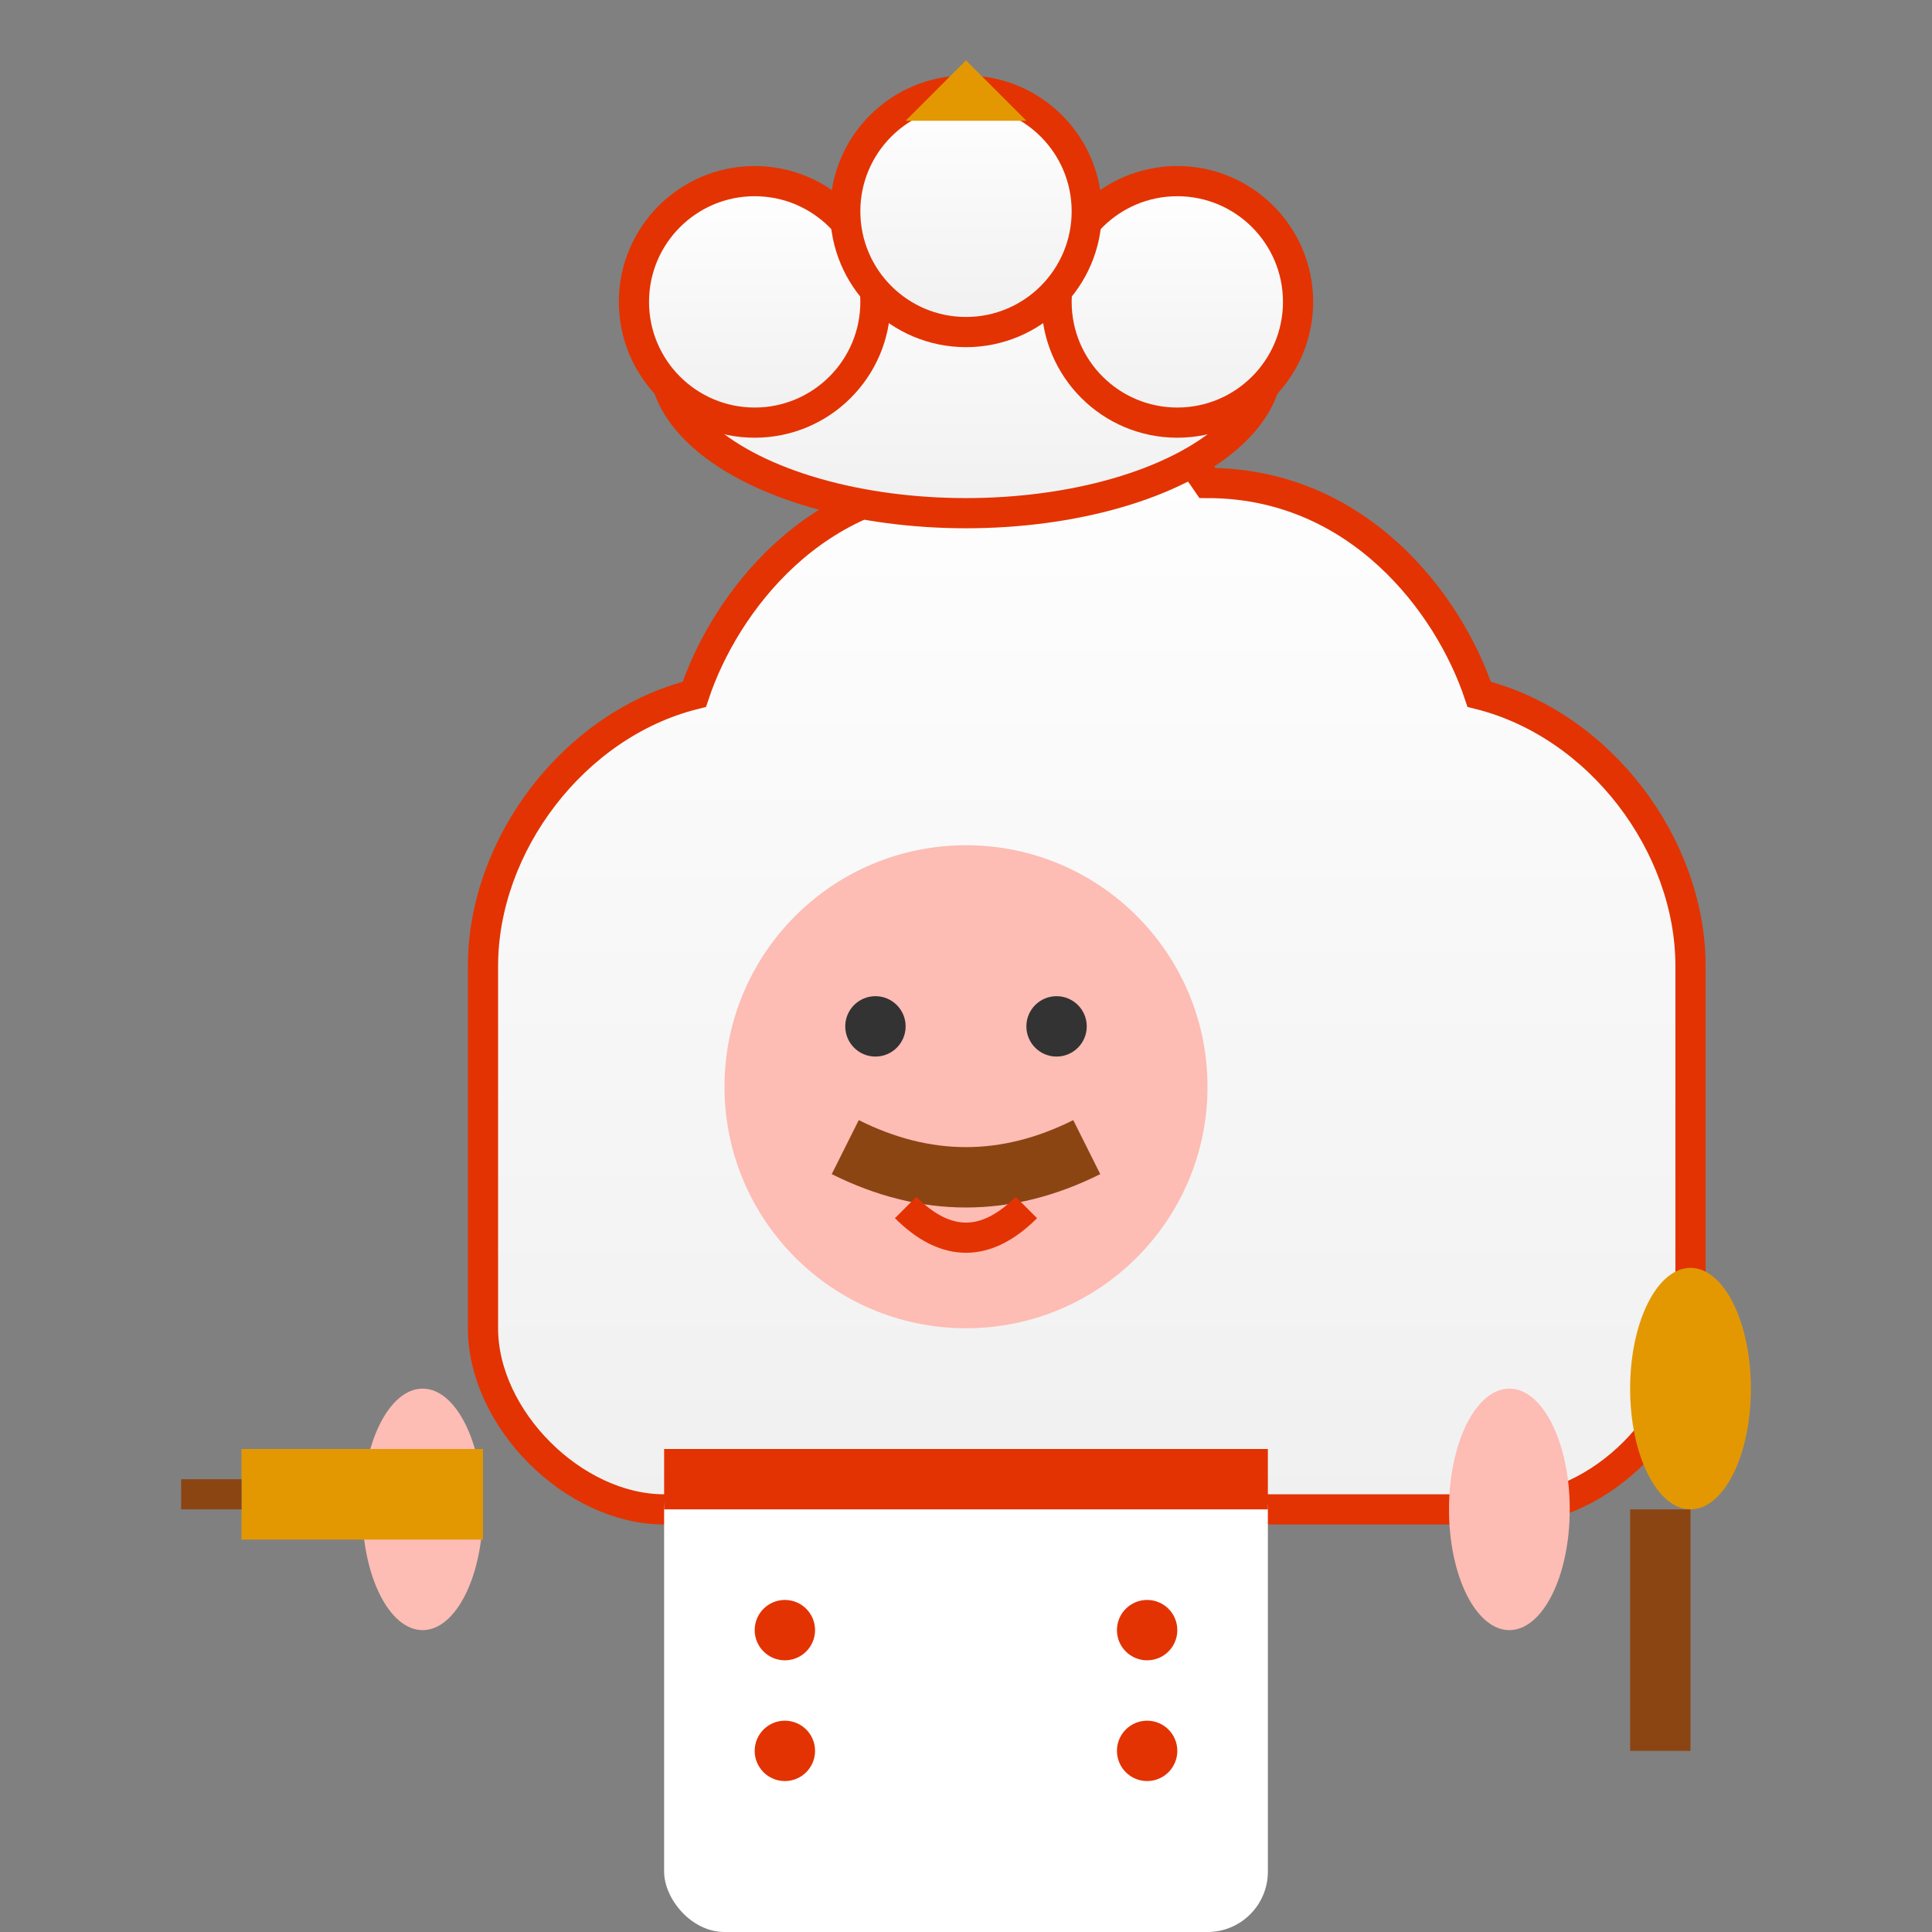 <svg width="64" height="64" viewBox="0 0 64 64" fill="none" xmlns="http://www.w3.org/2000/svg">
    <rect x="0" y="0" width="64" height="64" fill="#808080" stroke="none"/>
    <!-- Chef hat -->
    <defs>
        <linearGradient id="hatGradient" x1="0%" y1="0%" x2="0%" y2="100%">
            <stop offset="0%" style="stop-color:#ffffff"/>
            <stop offset="100%" style="stop-color:#f0f0f0"/>
        </linearGradient>
    </defs>
    
    <!-- Hat base -->
    <path d="M16 32c0-4 3-8 7-9C24 20 27 16 32 16c3-3 6-3 8 0c5 0 8 4 9 7c4 1 7 5 7 9v12c0 3-3 6-6 6H22c-3 0-6-3-6-6V32z" 
          fill="url(#hatGradient)" stroke="#e33302" stroke-width="1"/>
    
    <!-- Hat puffs -->
    <ellipse cx="32" cy="12" rx="10" ry="5" fill="url(#hatGradient)" stroke="#e33302" stroke-width="1"/>
    <circle cx="25" cy="10" r="4" fill="url(#hatGradient)" stroke="#e33302" stroke-width="1"/>
    <circle cx="39" cy="10" r="4" fill="url(#hatGradient)" stroke="#e33302" stroke-width="1"/>
    <circle cx="32" cy="7" r="4" fill="url(#hatGradient)" stroke="#e33302" stroke-width="1"/>
    
    <!-- Chef face (simplified) -->
    <circle cx="32" cy="36" r="8" fill="#fdbcb4"/>
    
    <!-- Eyes -->
    <circle cx="29" cy="34" r="1" fill="#333333"/>
    <circle cx="35" cy="34" r="1" fill="#333333"/>
    
    <!-- Mustache -->
    <path d="M28 38 Q32 40 36 38" stroke="#8B4513" stroke-width="2" fill="none"/>
    
    <!-- Mouth -->
    <path d="M30 40 Q32 42 34 40" stroke="#e33302" stroke-width="1" fill="none"/>
    
    <!-- Chef jacket -->
    <rect x="22" y="48" width="20" height="16" rx="2" fill="#ffffff"/>
    <rect x="22" y="48" width="20" height="2" fill="#e33302"/>
    
    <!-- Chef jacket buttons -->
    <circle cx="26" cy="54" r="1" fill="#e33302"/>
    <circle cx="26" cy="58" r="1" fill="#e33302"/>
    <circle cx="38" cy="54" r="1" fill="#e33302"/>
    <circle cx="38" cy="58" r="1" fill="#e33302"/>
    
    <!-- Cooking utensils in hands -->
    <!-- Left hand holding spatula -->
    <g transform="translate(14,46)">
        <ellipse cx="0" cy="4" rx="2" ry="4" fill="#fdbcb4"/>
        <rect x="-6" y="2" width="8" height="3" fill="#e39802"/>
        <rect x="-8" y="3" width="2" height="1" fill="#8B4513"/>
    </g>
    
    <!-- Right hand holding spoon -->
    <g transform="translate(50,46)">
        <ellipse cx="0" cy="4" rx="2" ry="4" fill="#fdbcb4"/>
        <ellipse cx="6" cy="0" rx="2" ry="4" fill="#e39802"/>
        <rect x="4" y="4" width="2" height="8" fill="#8B4513"/>
    </g>
    
    <!-- Decorative chef elements -->
    <path d="M32 2 L30 4 L34 4 Z" fill="#e39802"/>
</svg>
